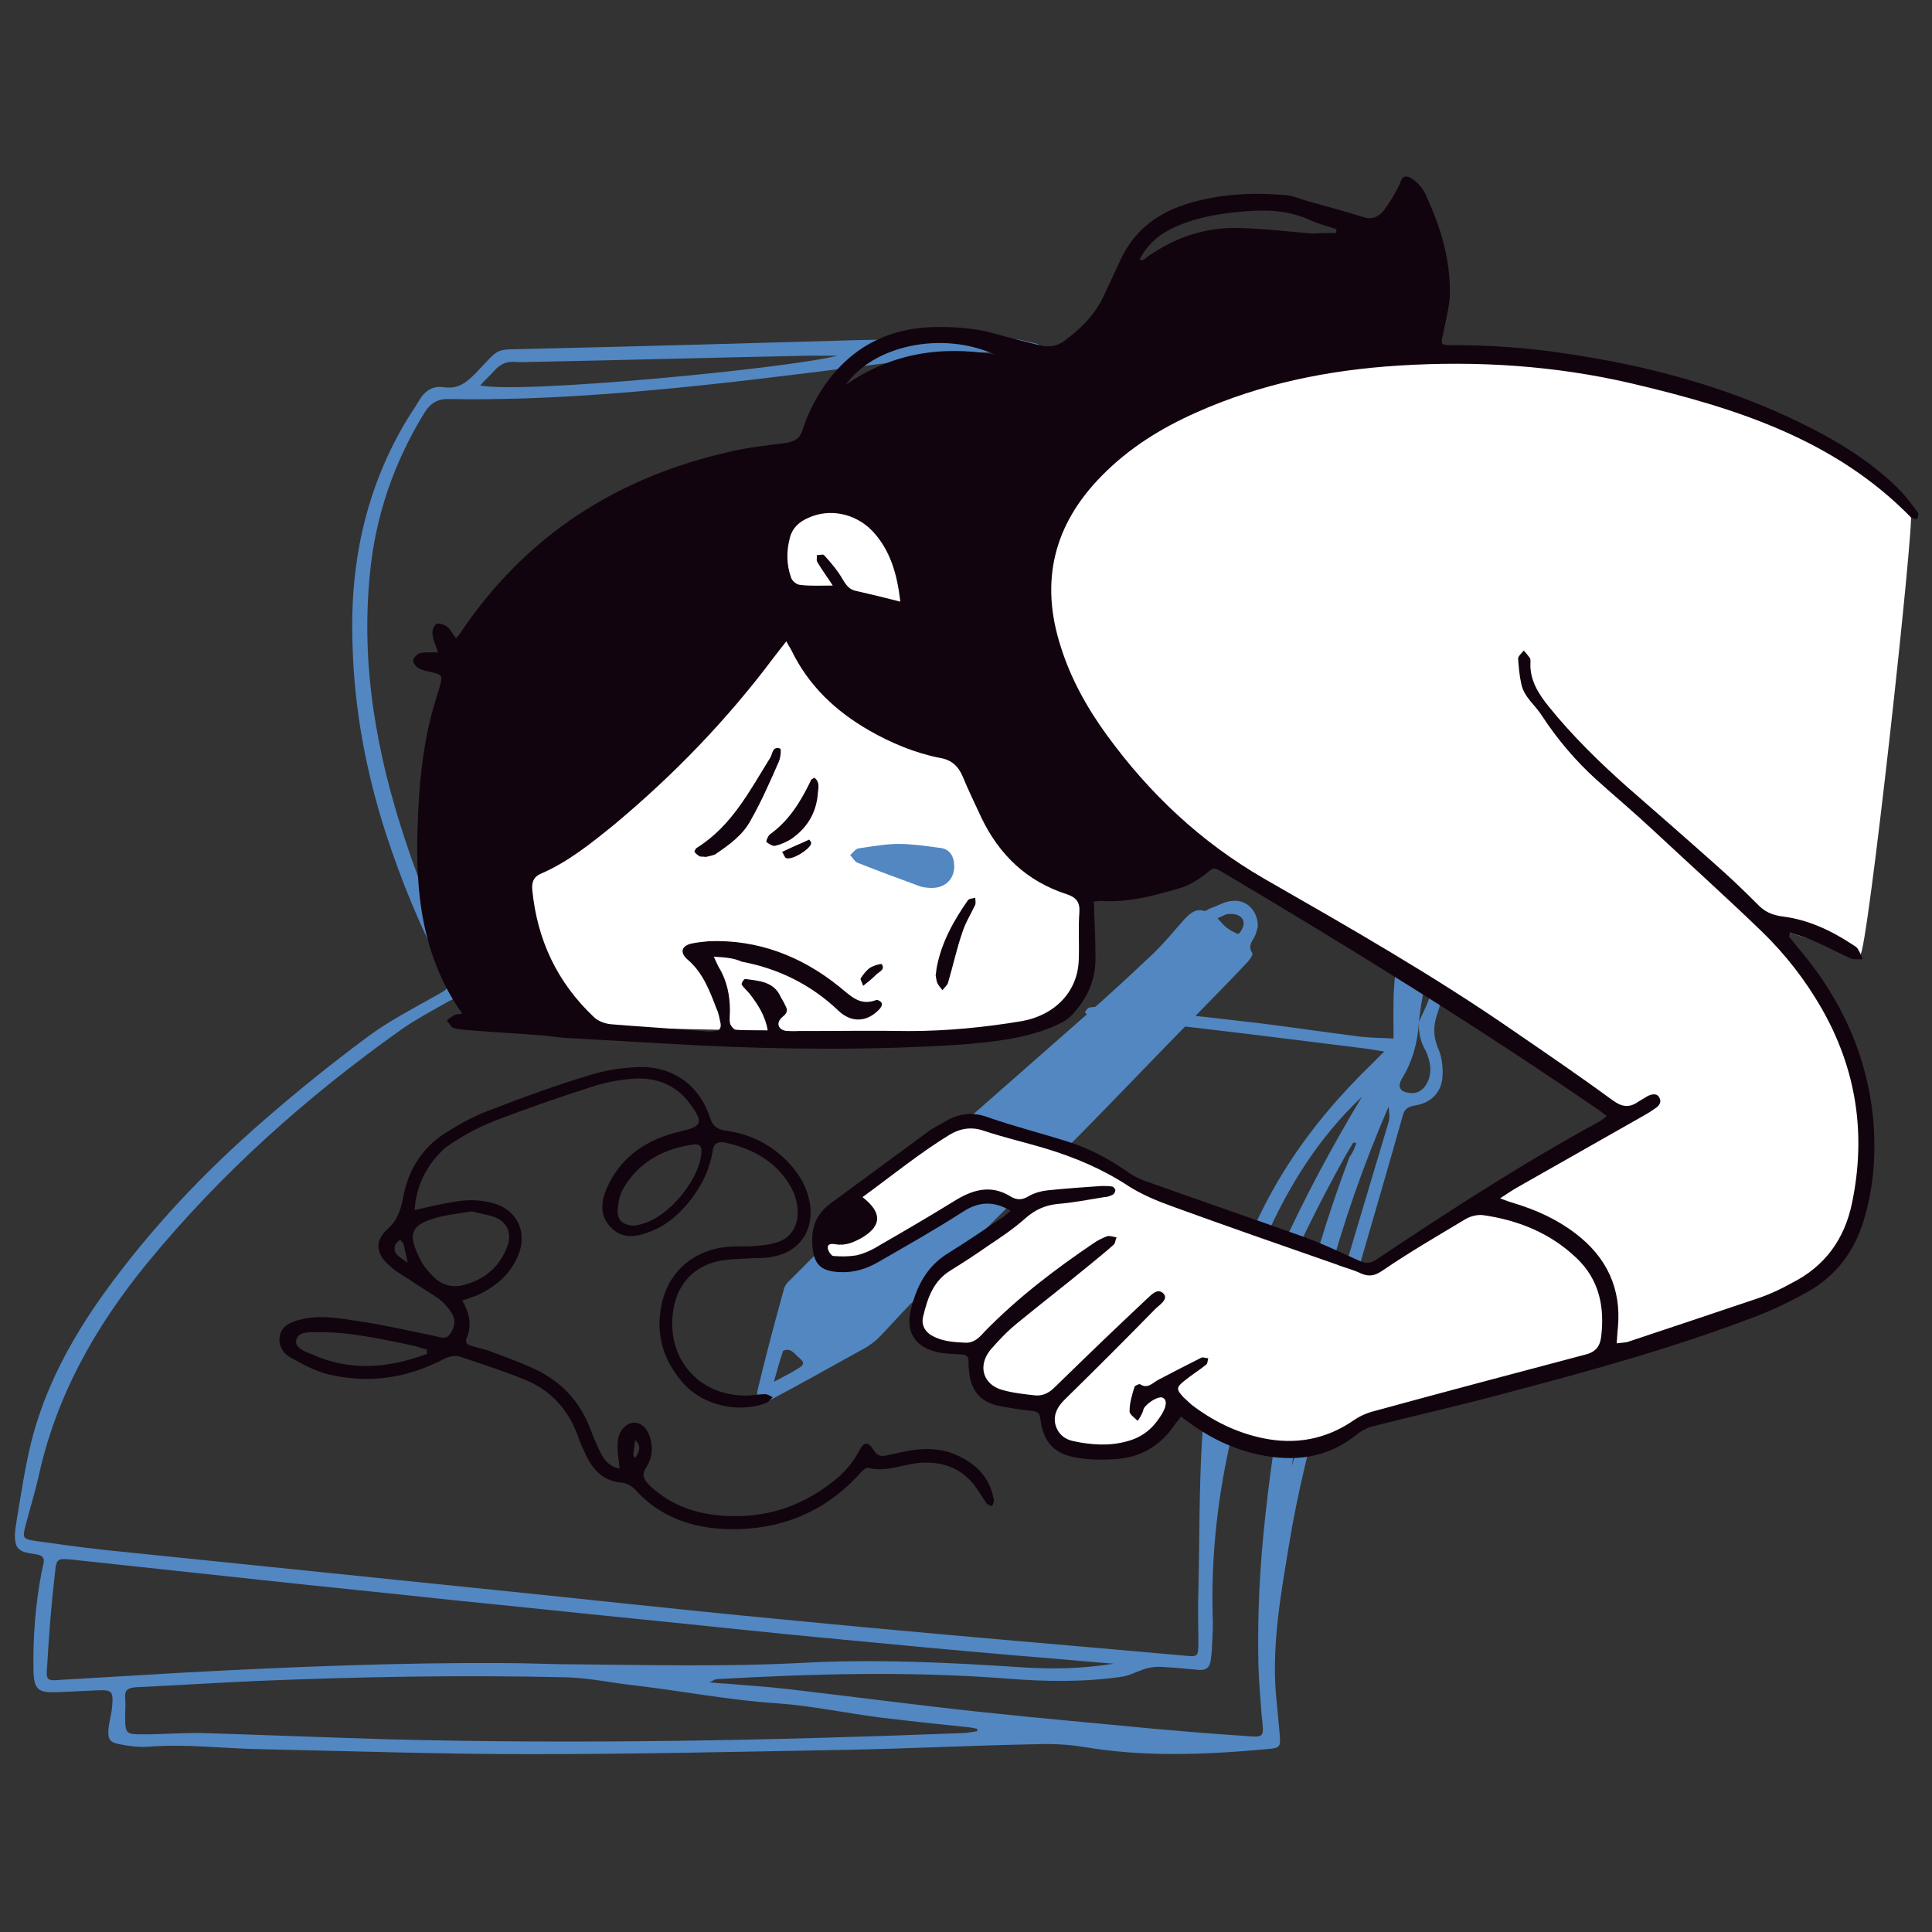 <?xml version="1.0" encoding="UTF-8"?> <!-- Generator: Adobe Illustrator 26.3.1, SVG Export Plug-In . SVG Version: 6.00 Build 0) --> <svg xmlns="http://www.w3.org/2000/svg" xmlns:xlink="http://www.w3.org/1999/xlink" id="_лой_2" x="0px" y="0px" viewBox="0 0 311.8 311.8" style="enable-background:new 0 0 311.8 311.8;" xml:space="preserve"><rect x="0" y="0" width="311.8" height="311.8" fill="#333333" stroke="none"/> <style type="text/css"> .st0{fill:#5287C1;} .st1{fill:#FFFFFF;} .st2{fill:#12040E;} </style> <g id="_Layer_"> <g> <path class="st0" d="M229,164.9c0.4-0.9,0.8-1.7,1.2-2.6c0.8-2,1.5-4,2.4-5.9c0.3-0.7,0.6-1.6,1.6-1.3c0.2,0.1,0.1,1.2-0.1,1.8 c-0.7,2.3-1.5,4.6-2.2,6.9c-0.6,1.8-0.6,3.5,0.2,5.4c0.6,1.3,0.8,3,0.7,4.5c-0.1,2.5-1.8,4.3-4.4,4.7c-1.1,0.2-1.7,0.5-2,1.6 c-4.1,14.6-8.5,29.1-12.5,43.7c-2.3,8.5-4.5,17.1-5.9,25.8c-1.3,7.8-2.7,15.7-2.1,23.7c0.2,2.1,0.4,4.2,0.6,6.4 c0.2,2.4,0.2,2.5-2.2,2.7c-9.9,0.9-19.7,1.3-29.6-0.4c-2.6-0.4-5.2-0.5-7.8-0.4c-10.1,0.2-20.2,0.7-30.3,0.9 c-17,0.3-34,0.7-51,0.7c-14.5,0-28.9-0.5-43.4-0.8c-6.1-0.1-12.2-0.9-18.3-0.4c-1.5,0.1-3.1-0.1-4.6-0.4c-1.6-0.3-1.9-0.8-1.8-2.4 c0.1-1.2,0.5-2.5,0.6-3.7c0.2-2.5,0-2.7-2.5-2.6c-2.1,0.1-4.3,0.2-6.4,0.3c-3,0.1-3.7-0.4-3.8-3.4c-0.1-5.4,0.3-10.7,1.3-15.9 c0.1-0.5,0.2-0.9,0.3-1.4c0.2-0.8,0-1.3-0.9-1.5c-1.3-0.3-3-0.2-3.5-1.6c-0.4-1.2-0.1-2.7,0.1-4C3.4,241.1,4,237,5,232.9 c2.2-8.9,6.5-16.8,11.8-24.2c7.5-10.4,16.2-19.6,25.9-28c5.4-4.7,11-9.2,16.8-13.5c3.4-2.5,7.3-4.5,11-6.6 c2.2-1.2,2.4-1.5,1.2-3.8c-3.9-7.1-6.9-14.6-9.4-22.2c-3.2-9.9-5.1-20-5.4-30.3c-0.5-12.8,1.9-24.9,8.5-36.1 c0.7-1.2,1.5-2.3,2.2-3.5c0.9-1.6,2.2-2.5,4.1-2.2c2.2,0.3,3.5-0.7,5-2.2c4.3-4.5,2.9-3.8,9-4c17.5-0.4,35-0.9,52.4-1.4 c8.1-0.2,16.1-0.3,24.2-0.3c1.7,0,3.4,0.5,5.1,0.9c0.3,0.1,0.6,0.5,0.6,0.8c0,0.3-0.4,0.7-0.7,0.8c-0.6,0.2-1.4,0.3-2,0.2 c-6.9-1.1-13.8,0.2-20.6,1.1c-20,2.5-39.9,5.2-60,5.9c-4,0.1-8,0.2-11.9,0.1c-2-0.1-3.2,0.5-4.3,2.2c-4.9,8-7.9,16.6-8.8,26 c-1.5,14.9,1.1,29.2,5.8,43.3c2.3,7,5.2,13.8,8.7,20.3c0.9,1.7,1.8,2.9,3.8,3.1c0.6,0.1,1.1,0.3,1.7,0.5c0.2,0.1,0.3,0.3,0.3,0.4 c-0.1,0.2-0.3,0.6-0.5,0.6c-0.8,0-1.6,0-2.3-0.1c-1.7-0.2-3.3,0.1-4.8,0.9c-2.6,1.5-5.3,2.9-7.7,4.6c-15.2,10.8-29,23.1-40.9,37.6 C15.2,214.3,9,225.5,6.2,238.4c-0.6,2.6-1.4,5.2-2.1,7.9c-0.5,1.9-0.4,2.1,1.7,2.4c3.6,0.5,7.1,1,10.7,1.4c19.5,2,39,4,58.5,6 c16.9,1.7,33.8,3.6,50.7,5.2c17.3,1.7,34.6,3.2,51.9,4.7c4.6,0.4,9.1,0.8,13.6,1.2c2.1,0.2,2.2,0.2,2.2-2.1c0-2.7-0.1-5.4,0-8.2 c0.2-8.2,0.1-16.5,0.6-24.7c0.8-12.8,3.8-25.1,9.6-36.7c4.4-8.9,10.4-16.6,17.5-23.5c0.7-0.7,1.3-1.3,2.3-2.3 c-1.4-0.2-2.3-0.4-3.2-0.5c-10.4-1.3-20.8-2.6-31.2-3.8c-3.9-0.5-7.9-0.9-11.9-1.3c-0.5-0.1-1-0.1-1.4-0.2 c-0.2-0.1-0.6-0.5-0.6-0.5c0.1-0.3,0.4-0.7,0.7-0.8c0.8-0.1,1.6-0.2,2.3-0.1c7.4,0.7,14.9,1.4,22.3,2.3c6.4,0.7,12.7,1.7,19.1,2.5 c1.8,0.2,3.6,0.2,5.4,0.3c0-2.9-0.1-5.8,0.1-8.5c0.1-2.1,0.7-4.2,1.2-6.3c0.1-0.5,0.3-0.9,0.5-1.3c0.2-0.3,0.7-0.6,0.9-0.5 c0.4,0.2,0.8,0.6,0.8,1c0.1,0.6-0.2,1.3-0.3,2c-0.3,1.5-0.5,3-0.4,4.6c0.3-1,0.6-2,0.9-3c0.3-0.7,0.5-1.5,1-2.1 c0.4-0.4,1.2-0.9,1.6-0.8c0.9,0.3,0.4,1.1,0.2,1.7C230.1,157.6,229.4,161.2,229,164.9c-0.2,3.3-1,6.3-2.7,9.1 c-0.9,1.5-0.3,2.3,1.4,2.4c1.1,0.1,2.1-0.5,2.7-1.8c0.8-1.7,0.4-3.4-0.3-5C229.2,168.1,228.9,166.5,229,164.9L229,164.9z M179.7,268.5c-5.1-0.4-10.2-0.9-15.4-1.3c-9.5-0.8-19-1.7-28.4-2.6c-10.9-1-21.8-2.2-32.8-3.3c-10.1-1-20.3-2.1-30.4-3.1 c-10.1-1.1-20.3-2.1-30.4-3.2c-10.2-1.1-20.5-2.2-30.7-3.3c-2.2-0.2-2.5-0.2-2.7,1.9c-0.6,5.1-1,10.2-1.3,15.4 c-0.2,2.2,0,2.3,2.3,2.1c6.8-0.4,13.6-0.8,20.4-1.2c17-0.9,34-1.6,51-1.5c3.8,0,7.6,0.2,11.4,0.2c12,0.1,24.1,0.4,36.1-0.2 c12.1-0.7,24.3-0.1,36.4,0.7C169.9,269.4,174.8,269.3,179.7,268.5L179.7,268.5z M157.7,279.4c0-0.1,0-0.2,0-0.4 c-0.4-0.1-0.7-0.1-1-0.2c-4.8-0.5-9.6-1-14.5-1.6c-5.6-0.7-11.1-1.9-16.7-2.3c-7.8-0.5-15.4-2-23.1-2.9c-3.7-0.4-7.3-1.2-10.9-1.3 c-16.8-0.4-33.6-0.1-50.4,0.6c-6.4,0.3-12.8,0.7-19.2,1c-1.2,0.1-1.8,0.4-1.7,1.7c0.1,1,0,1.9,0,2.9c0,3,0.1,3,3.1,3 c3.2,0,6.4-0.3,9.6-0.2c9.9,0.3,19.8,0.7,29.7,1c30.9,0.8,61.7,0.2,92.6-1C156.1,279.7,156.9,279.5,157.7,279.4L157.7,279.4z M218.9,184.5c-0.2-0.1-0.3-0.1-0.5-0.1c-0.4,0.7-0.8,1.3-1.2,2c-4.5,8.1-8.6,16.3-12,24.9c-6.2,15.8-9.9,32.1-9.5,49.1 c0.1,1.8,0,3.5-0.1,5.2c0,0.8-0.1,1.6-0.2,2.3c-0.1,1.1-0.7,1.7-1.9,1.6c-2.1-0.2-4.2-0.4-6.4-0.5c-0.8,0-1.7,0.1-2.5,0.4 c-1.2,0.4-2.3,1-3.5,1.2c-6.2,0.9-12.4,0.8-18.6,0.3c-15.6-1.2-31.2-0.8-46.9,0.1c-0.2,0-0.4,0.2-1.1,0.5c1.2,0.1,1.8,0.2,2.5,0.2 c3.4,0.3,6.8,0.5,10.2,0.9c10.4,1.2,20.8,2.6,31.2,3.7c9.3,1,18.6,1.8,27.8,2.7c4.6,0.4,9.3,0.8,13.9,1.1c4.2,0.3,3.9,0.6,3.5-3.5 c-0.2-2.5-0.4-5-0.5-7.5c-0.2-8.2,0.2-16.3,1.1-24.4c2.1-19.9,6.5-39.2,13.6-58C218.3,186.1,218.6,185.3,218.9,184.5L218.9,184.5z M77.5,62.2c6.5,1.4,49.4-2.7,57.7-4.8c-1.5,0-3,0-4.6,0c-14.8,0.3-29.5,0.7-44.3,1c-1.1,0-2.1,0.1-3.2,0 c-1.4-0.1-2.4,0.4-3.3,1.4C79.1,60.6,78.4,61.2,77.5,62.2z M219.8,177c-7,6.6-12,14.6-15.8,23.4c-3.8,8.7-6.1,17.8-6.7,27.3 C202.2,209.6,210.2,193,219.8,177z M208.5,236.6c0.3-1,0.5-2,0.8-2.9c1.1-4.5,2-9.1,3.3-13.6c3.6-12.7,7.4-25.3,11.2-38 c0.5-1.6,0.5-1.6,0.3-3.5C215.9,197.5,210.9,216.7,208.5,236.6L208.5,236.6z"></path> <path class="st0" d="M203,149.5c-0.1,0.3-0.2,0.9-0.4,1.4c-0.4,0.9-1.3,1.7-0.5,2.9c0.2,0.2-0.4,1.1-0.8,1.5 c-2.9,3.1-5.9,6.1-8.9,9.2c-5.9,6-11.7,12.1-17.6,18.1c-9.3,9.4-18.7,18.7-28,28c-1.7,1.7-3.3,3.6-5,5.3c-0.6,0.6-1.3,1.1-2.1,1.6 c-5.1,2.8-10.2,5.7-15.3,8.4c-0.5,0.3-1.6,0.5-1.8,0.2c-0.4-0.4-0.5-1.3-0.3-1.9c1.3-5.4,2.7-10.7,4.2-16.1 c0.1-0.5,0.5-1.1,0.9-1.4c2.5-2.5,5-5.1,7.6-7.4c13.1-11.6,26.3-23.2,39.5-34.8c3.9-3.4,7.7-6.9,11.5-10.5 c1.9-1.8,3.5-3.8,5.2-5.7c0.9-0.9,1.7-1.7,3.1-1.3c0.3,0.1,0.7-0.3,1-0.4c1.2-0.4,2.3-1.1,3.5-1.2 C201.1,145.1,203,146.9,203,149.5L203,149.5z M124.9,223c1.7-0.9,3.1-1.6,4.3-2.4c1-0.7-0.1-1.3-0.5-1.7c-0.6-0.6-1.2-1.4-2.3-0.9 c-0.1,0-0.1,0.2-0.1,0.3C125.8,219.7,125.4,221.2,124.9,223L124.9,223z M198.7,147.5c-0.2,0-0.6,0-0.9,0.1 c-0.4,0.2-0.9,0.4-1.3,0.6c0.3,0.3,0.6,0.7,0.9,1c0.4,0.4,0.8,0.7,1.3,1c0.4,0.2,1.1,0.6,1.2,0.5c0.4-0.4,0.7-0.9,0.8-1.5 C200.8,148.2,200,147.5,198.7,147.5L198.7,147.5z"></path> <path class="st1" d="M261.9,179.7c0,0-38.7,25.9-40.4,25.3c-1.6-0.6-37.7-13.1-39.9-14.9c-2.2-1.8-25.3-10-26.7-9.6 c-1.3,0.4-21.6,14.3-22.4,17.4c-0.7,3.1,0,6.2,2.2,6c2.2-0.1,10.2-2.6,11.3-3.8c1.2-1.2,10.5-7.1,12.2-7.2 c1.8-0.1,6.6,2.5,6.6,2.5s-13.1,8.8-14.4,10.9s-2.8,7.7-1,9.6c1.8,1.9,7.2,1.8,7.2,1.8s1.2,6.3,2.9,7.2s9.9,2.2,9.9,2.2 s-0.3,5.7,3.8,6.6c4.1,0.9,9,1.3,11.3-1s4.4-5.4,4.4-5.4s12.8,8.5,20.9,7.1s9.4-4.6,10.5-4.9s44-11.8,48.3-13s19.6-6.6,22.7-9.4 S261.9,179.7,261.9,179.7L261.9,179.7z"></path> <path class="st1" d="M261.8,182.5l-3-4c0,0-28.9-18.7-42.6-27.7c-13.7-9-20.2-12.8-20.2-12.8l-21.8,4.4c0,0,1.9,13.6,0.6,16.4 c-1.3,2.8-4.3,7.2-11.9,7.8s-73.8-1-73.8-1l-14-34l42.3-51.9c0,0,87.7-25.9,93.7-25.5c6,0.4,23.7,3.1,23.7,3.1s28.7,1.2,44.6,7.7 c15.9,6.5,28.4,15.9,29,17.7c0.6,1.8-7.1,71.9-8.2,71.4c-1.2-0.4-16.5-5.2-16.5-5.2s10.6,7.2,14,17.5c3.4,10.3,4.4,22.1,2.6,27.6 s-1.9,8.2-5.7,10.9s-7.5,3.2-7.5,3.2L261.8,182.5L261.8,182.5z"></path> <path class="st2" d="M288.7,151.1c0.7,0.9,1.4,1.8,2.2,2.7c6.4,7.8,10.4,16.6,11.4,26.7c0.5,5.6,0.1,11.1-1.5,16.4 c-1.5,5-4.4,8.9-8.9,11.5c-2.7,1.5-5.5,2.9-8.4,4c-13.5,5.2-27.5,9-41.5,12.7c-6.7,1.8-13.4,3.3-20.1,5c-1,0.2-2,0.7-2.8,1.3 c-4.8,4-10.4,4.6-16.2,3.3c-4.5-1-8.5-3.1-12.3-6.1c-0.4,0.6-0.9,1.1-1.2,1.6c-2.3,3.3-5.6,5.1-9.6,5.3c-1.9,0.1-3.9,0.1-5.8-0.2 c-3.8-0.6-5.6-2.4-6.1-6.3c-0.1-1-0.5-1.2-1.4-1.3c-1.9-0.2-3.8-0.5-5.7-0.9c-2.8-0.7-4.2-2.7-4.4-5.5c-0.1-0.6-0.1-1.2-0.1-1.7 c0-0.7-0.4-1-1.1-1c-1.4-0.1-2.7-0.1-4-0.4c-3.5-0.8-5.1-3.3-4.2-6.8c0.9-3.8,2.6-7.1,6.1-9.2c2.9-1.8,5.7-3.7,8.5-5.6 c0.5-0.3,0.9-0.7,1.5-1.2c-2.7-1.6-5.1-1.5-7.6,0.1c-4.5,2.9-9.1,5.5-13.8,8.2c-1.9,1.1-3.9,1.7-6.1,1.6c-3.2-0.1-4.3-1.3-4.5-4.4 c-0.2-2.9,0.7-5.1,3.1-6.8c5.2-3.8,10.3-7.6,15.5-11.4c0.9-0.7,2-1.2,3-1.8c2.1-1.2,4.3-1.5,6.7-0.6c4.3,1.5,8.7,2.6,13.1,4 c3.4,1.1,6.4,2.7,9.3,4.7c1.1,0.8,2.3,1.4,3.6,1.8c8.1,2.9,16.3,5.7,24.4,8.6c3.2,1.1,6.3,2.6,9.4,4c1.1,0.5,1.8,0.6,2.9-0.1 c11.8-7.9,23.7-15.6,36.2-22.4c0.3-0.2,0.6-0.4,1-0.8c-0.6-0.4-1-0.8-1.5-1.1c-19.5-13.4-39.7-25.9-60.1-38c-2-1.2-1.8-1-3.2,0.1 c-1.3,1-2.8,1.9-4.3,2.3c-4.1,1.2-8.2,2.3-12.6,2c-0.3,0-0.6,0.1-1.1,0.1c0.1,0.7,0.1,1.3,0.1,1.9c0.1,2.4,0.2,4.9,0.2,7.3 c0,3.6-1.4,6.6-3.9,9.2c-0.8,0.9-2.1,1.4-3.2,1.9c-4.7,1.9-9.8,2.4-14.8,2.8c-14.2,0.9-28.4,0.8-42.5,0.1 c-7.1-0.4-14.2-0.8-21.2-1.2c-1.3-0.1-2.5-0.3-3.8-0.4c-3.8-0.3-7.5-0.5-11.3-0.8c-1-0.1-1.9-0.1-2.9-0.4 c-0.4-0.1-0.7-0.8-1.1-1.2c0.4-0.3,0.8-0.7,1.3-0.9c0.3-0.2,0.8-0.1,1.2-0.2c-6.5-9.2-7.6-19.6-7.2-30.3c0.2-6.5,0.8-13,2.6-19.3 c0.3-1.1,0.7-2.2,1-3.3c0.4-1.7,0.4-1.8-1.3-2.2c-0.8-0.2-1.6-0.3-2.2-0.7c-0.4-0.2-0.9-0.9-0.8-1.3c0.1-0.4,0.7-1,1.1-1.1 c0.8-0.2,1.7-0.1,2.9-0.1c-0.4-1.2-0.8-2-0.9-2.9c-0.1-0.6,0.2-1.4,0.6-1.7c0.4-0.2,1.3,0.1,1.7,0.4c0.6,0.4,0.9,1.2,1.5,1.9 c0.4-0.4,0.6-0.7,0.8-1c10.5-15.6,25.2-25,43.4-29.1c2.9-0.7,5.9-1,8.9-1.4c1.5-0.2,2.4-0.7,2.9-2.3c0.6-2,1.6-4,2.7-5.8 c4.1-6.6,10.1-10.3,18-10.6c3.4-0.1,6.8,0.1,10.1,1c2.4,0.7,4.9,1.3,7.3,1.9c1.5,0.4,2.9,0.2,4.1-0.7c2.7-2,5-4.3,6.4-7.4 c0.9-1.9,1.8-3.9,2.7-5.8c2-4.2,5.2-6.9,9.5-8.5c5.6-2,11.4-2.3,17.2-1.8c1.2,0.1,2.4,0.7,3.6,1c2.9,0.8,5.8,1.6,8.7,2.5 c1.4,0.5,2.5,0.1,3.4-1c0.9-1.2,1.7-2.5,2.4-3.9c0.4-0.7,0.4-1.7,1.4-1.6c0.6,0.1,1.3,0.7,1.8,1.2c0.6,0.6,1.1,1.4,1.4,2.2 c2.2,4.8,3.7,9.8,3.7,15.2c0,2.3-0.7,4.6-1.1,6.8c-0.4,1.7-0.4,1.8,1.4,1.8c6,0,12,0.4,18,1.3c13.2,1.9,26.1,5.3,38.2,11.2 c5.7,2.8,11.1,6,15.7,10.5c1.2,1.2,2.3,2.6,3.3,4c0.2,0.2,0,0.7-0.1,1.1c-0.3-0.1-0.8-0.1-1-0.3c-12.4-12.7-28.5-17.7-45-21.6 c-12.4-2.9-25-3.7-37.6-2.9c-11.3,0.7-22.3,2.9-32.8,7.6c-5.6,2.5-10.8,5.7-15.2,10.2c-7.8,7.9-10,17.1-6.6,27.6 c1.6,5.1,4.2,9.8,7.4,14.2c6.9,9.5,15.2,17.3,25.4,23.2c13.6,7.8,27.3,15.6,40.3,24.6c5.4,3.7,10.8,7.4,16,11.2 c1.5,1.1,2.7,1.2,4.1,0.2c0.5-0.3,1-0.6,1.5-0.9c0.6-0.3,1.4-0.5,1.8,0.1c0.6,0.9,0,1.5-0.6,1.9c-1.1,0.8-2.3,1.4-3.5,2.1 c-6.2,3.5-12.3,7-18.5,10.5c-0.9,0.5-1.8,1.1-3,1.9c1,0.4,1.6,0.6,2.3,0.8c3.6,1.1,6.9,2.6,9.9,4.9c5,3.8,7.4,8.9,6.8,15.2 c-0.1,0.8-0.1,1.5-0.2,2.5c0.7-0.1,1.2-0.1,1.7-0.2c7.2-2.4,14.4-4.8,21.5-7.2c1.7-0.6,3.4-1.4,5-2.3c5.4-2.7,8.6-7.1,9.8-13 c2.3-11.1,0.7-21.6-5-31.5c-2.6-4.5-5.8-8.6-9.5-12.2c-5.8-5.6-11.8-11-17.7-16.5c-3-2.8-6.1-5.4-9.1-8.1c-3.3-3-6.2-6.4-8.7-10.2 c-1.1-1.8-3-3.1-3.4-5.3c-0.3-1.3-0.4-2.7-0.5-4c0-0.4,0.6-0.9,0.9-1.3c0.4,0.4,0.7,0.8,1,1.2c0.1,0.1,0.1,0.4,0.1,0.6 c-0.2,2.9,1.3,5.2,3,7.3c3.8,4.7,8.1,8.9,12.6,12.9c4.7,4.1,9.4,8.2,14,12.3c2.4,2.1,4.7,4.3,7,6.6c1.1,1.2,2.4,1.8,4,2 c4.1,0.5,7.8,2.2,11.3,4.5c0.3,0.2,0.7,0.4,0.9,0.7c0.3,0.5,0.6,1.1,0.8,1.7c-0.6,0-1.3,0.1-1.9-0.1c-2-0.9-4-2-6.1-2.9 c-1.2-0.5-2.5-0.9-3.8-1.3C288.9,150.7,288.8,150.9,288.7,151.1L288.7,151.1z M139.2,193.2c3.2,2.5,3.1,4.6,0,6.5 c-1.4,0.8-2.8,1.4-4.4,1.1c-0.6-0.1-1.3-0.1-1.2,0.7c0.1,0.5,0.6,1.2,0.9,1.2c1.2,0.1,2.5,0.1,3.7-0.1c1.3-0.3,2.6-0.9,3.7-1.6 c4-2.3,8.1-4.7,12-7.1c3-1.9,6-2.8,9.2-0.8c1,0.6,1.9,0.6,3-0.1c0.9-0.5,2-0.8,3-0.9c2.9-0.3,5.8-0.5,8.7-0.7c0.6,0,1.2,0,1.7,0.1 c0.2,0,0.5,0.4,0.5,0.6c0,0.2-0.2,0.6-0.4,0.7c-0.4,0.2-0.9,0.4-1.4,0.4c-2.5,0.4-5,0.9-7.5,1.1c-2,0.2-3.6,0.9-5.2,2.3 c-1.9,1.7-4,3.1-6.1,4.5c-2,1.4-4,2.7-6.1,4c-2.7,1.7-3.6,4.4-4.3,7.3c-0.3,1.1,0,2.1,1,2.9c1.8,1.2,3.8,1.3,5.9,1.4 c1.4,0,2.2-0.9,3.1-1.9c5.3-5.4,11.2-9.9,17.4-14.1c0.7-0.5,1.5-0.9,2.3-1.2c0.4-0.1,1,0.1,1.5,0.2c-0.2,0.4-0.2,1-0.5,1.2 c-1.2,1.1-2.5,2.1-3.8,3.2c-3.9,3.2-7.9,6.3-11.8,9.5c-1.6,1.3-3,2.8-4.3,4.3c-2,2.5-1.2,5.5,1.9,6.4c1.7,0.5,3.6,0.7,5.4,0.9 c1.2,0.1,2.2-0.4,3.1-1.3c3.7-3.6,7.4-7.2,11.1-10.7c1.2-1.1,2.4-2.3,3.6-3.4c0.8-0.7,1.9-2.1,2.9-1c0.8,0.9-0.7,1.8-1.4,2.5 c-4.8,4.9-9.7,9.8-14.6,14.6c-1.1,1.1-1.8,2.3-1.5,3.9c0.4,1.6,1.5,2.5,3,2.8c2.9,0.6,5.8,0.8,8.6,0c2.3-0.6,4-1.9,5.3-3.9 c1.1-1.6,1.2-2.7,0.5-3.1c-0.6-0.4-2.5,0.7-3.1,1.7c-0.1,0.2-0.1,0.4-0.2,0.6c-0.2,0.5-0.5,1-0.8,1.4c-0.5-0.5-1.4-1.1-1.3-1.6 c0-1.3,0.4-2.6,0.8-3.9c0.1-0.2,0.8-0.5,0.9-0.4c1.2,0.8,2-0.2,2.9-0.7c2.3-1.2,4.6-2.4,7-3.6c0.3-0.1,0.7,0.1,1.1,0.1 c-0.1,0.3-0.1,0.8-0.3,1c-1.1,0.9-2.4,1.7-3.5,2.6c-1.4,1.1-1.4,1.4-0.2,2.7c0.4,0.4,0.9,0.8,1.3,1.2c3.4,2.6,7.2,4.5,11.5,5.4 c5.3,1.1,10.2,0.2,14.7-2.9c1-0.7,2.2-1.2,3.4-1.5c11.3-3.1,22.7-6.1,34-9.1c1.6-0.4,2.3-1.3,2.5-2.8c0.6-4.9-0.3-9.3-4-12.8 c-4.2-4-9.4-6.1-15.1-6.9c-0.9-0.1-2,0.2-2.7,0.6c-4.5,2.7-9,5.3-13.4,8.3c-1.3,0.9-2.2,1.1-3.6,0.5c-1.2-0.6-2.6-0.9-3.8-1.4 c-8.9-3.1-17.8-6.2-26.6-9.4c-2.5-0.9-4.9-1.9-7.1-3.3c-4.1-2.7-8.6-4.6-13.2-6c-3.3-1-6.8-1.8-10.1-2.9c-2-0.7-3.8-0.4-5.5,0.6 C148.4,186.1,144,189.7,139.2,193.2L139.2,193.2z M115.2,154.4c0.4,0.9,0.6,1.3,0.8,1.7c1.3,2.1,1.8,4.5,1.8,7c0,0.7-0.1,1.4,0,2 c0.1,0.4,0.6,1.1,1,1.1c1.6,0.1,3.2,0.1,5.1,0.1c-0.4-2.4-1.6-4.2-2.9-5.9c-0.4-0.5-1-1-1.3-1.5c-0.1-0.2,0.4-1,0.6-0.9 c2.2,0.3,4.6,0.4,5.7,2.9c0.2,0.4,0.5,0.8,0.7,1.3c0.4,0.7,0.5,1.2-0.4,1.9c-1.2,1-0.7,2.2,0.8,2.3c0.6,0.1,1.2,0.1,1.8,0 c5.9,0,11.9-0.1,17.8,0c6.1,0,12.2-0.6,18.2-1.6c5.5-1,9.1-4.9,9.2-10c0.1-2.5-0.1-5.1,0.1-7.6c0.1-1.6-0.5-2.4-2.1-2.9 c-6.4-2.1-10.8-6.3-13.7-12.3c-1-2.2-2.1-4.4-3-6.6c-0.7-1.7-1.8-2.8-3.8-3.1c-4-0.8-7.8-2.4-11.3-4.4c-5.4-3.1-9.8-7.2-12.6-13 c-0.2-0.4-0.5-0.8-0.8-1.4c-0.8,1-1.4,1.8-2.1,2.7c-7.5,10-16.1,18.9-25.7,26.9c-3.7,3-7.4,6-11.8,7.9c-1.2,0.5-1.5,1.4-1.4,2.6 c0.8,8.1,4,14.9,9.9,20.5c0.7,0.7,1.8,1.1,2.8,1.2c4.9,0.4,9.9,0.7,14.8,1.1c0.7,0.1,1.4,0.1,2,0c0.7,0,1-0.5,0.9-1.2 c-0.2-0.9-0.3-1.7-0.7-2.5c-1.1-2.9-2.2-5.8-4.7-7.9c-1.2-1.1-0.9-2.1,0.6-2.5c0.9-0.2,1.9-0.3,2.9-0.4c7.9-0.3,14.9,2.4,21,7.3 c1.9,1.5,3.3,3.2,6,2.2c0.2-0.1,0.8,0.2,0.9,0.5c0.1,0.3-0.1,0.7-0.4,1c-2,2.1-4.5,2.2-6.6,0.2c-4.4-4.2-9.7-6.8-15.6-7.9 C118.4,154.6,117,154.5,115.2,154.4L115.2,154.4z M145.3,97.1c-0.5-4.4-1.6-8.3-4.5-11.4c-2.8-2.9-7-3.7-10.4-2.1 c-1.4,0.6-2.5,1.6-2.9,3.1c-0.6,2.2-0.6,4.4,0.2,6.6c0.2,0.5,0.9,1.1,1.5,1.1c1.6,0.2,3.2,0.1,5.2,0.1c-0.9-1.4-1.8-2.6-2.5-3.8 c-0.2-0.3,0-0.7-0.1-1.1c0.4,0,1.1-0.2,1.2,0c1.1,1.2,2.2,2.5,3,3.9c0.6,1,1.1,1.7,2.3,1.9C140.5,95.9,142.6,96.4,145.3,97.1 L145.3,97.1z M215.6,37.6l0.1-0.6c-1.4-0.5-2.8-0.8-4.1-1.4c-3.4-1.6-6.9-1.8-10.5-1.5c-4,0.3-7.9,0.9-11.6,2.6 c-2.4,1.1-4.3,2.7-5.6,5.2c0.4,0.1,0.5,0.1,0.5,0.1c0.2-0.1,0.5-0.3,0.7-0.5c4.5-3.2,9.5-4.9,15-4.7c4,0.1,7.9,0.6,11.9,0.9 C213.2,37.6,214.4,37.6,215.6,37.6L215.6,37.6z M136.5,62.1c7.1-4.9,14.9-6.4,24-4.9C152.1,53.4,141,55.7,136.5,62.1z"></path> <path class="st0" d="M154,139.6c0.1,2.2-1.4,3.7-3.6,3.7c-0.8,0-1.6-0.1-2.3-0.4c-3.3-1.2-6.5-2.4-9.8-3.7 c-0.4-0.2-0.7-0.8-1.1-1.2c0.5-0.4,0.9-1.1,1.5-1.1c2.1-0.3,4.2-0.7,6.3-0.7c2.1,0,4.2,0.3,6.4,0.6 C153.1,136.9,153.9,137.9,154,139.6L154,139.6z"></path> <path class="st2" d="M113.9,138.3c-0.5-0.1-0.8,0-1-0.1c-0.3-0.2-0.6-0.4-0.8-0.7c-0.1-0.1,0.2-0.6,0.4-0.7 c5.6-3.5,8.5-9.2,11.8-14.5c0.4-0.6,0.3-1.9,1.6-1.5c0.2,0.1,0.1,1.4-0.2,2.1c-1.4,3.2-2.8,6.4-4.5,9.4c-1.3,2.5-3.6,4.1-5.8,5.6 C114.9,138.1,114.3,138.2,113.9,138.3L113.9,138.3z"></path> <path class="st2" d="M131.4,125.5c0.9,0.6,0.7,1.6,0.6,2.4c-0.2,3.2-1.7,5.7-4.3,7.5c-0.8,0.5-1.7,0.9-2.6,1.1 c-0.4,0.1-1-0.3-1.4-0.6c-0.1-0.1,0.2-0.9,0.5-1.2c3.1-2.2,5-5.3,6.6-8.6C130.8,125.8,131.2,125.7,131.4,125.5L131.4,125.5z"></path> <path class="st2" d="M151,157.4c0.1-0.5,0.1-0.9,0.2-1.4c0.8-4,2.7-7.4,5-10.7c0.2-0.3,0.8-0.3,1.2-0.4c0,0.4,0.1,0.8,0,1.1 c-0.7,1.5-1.6,2.9-2.1,4.5c-0.9,2.6-1.5,5.4-2.3,8.1c-0.1,0.4-0.6,0.8-0.9,1.2c-0.3-0.4-0.6-0.7-0.8-1.1 C151.1,158.3,151.1,157.8,151,157.4L151,157.4z"></path> <path class="st2" d="M130.9,135.9c0,0.1,0,0.2,0,0.3c-0.4,1-3,2.6-4,2.3c-0.3-0.1-0.4-0.7-0.7-1c1.4-0.7,2.9-1.3,4.4-2 C130.6,135.5,130.8,135.8,130.9,135.9z"></path> <path class="st2" d="M139.3,159.1c-0.2-0.6-0.5-1.1-0.4-1.2c0.4-0.6,0.9-1.3,1.5-1.7c0.6-0.4,1.8-0.7,1.9-0.6 c0.6,0.9-0.4,1.2-0.9,1.7C140.8,157.9,140.2,158.4,139.3,159.1z"></path> <path class="st2" d="M66.9,195.3c2.6-0.6,5-1.2,7.5-1.5c1.6-0.2,3.3-0.1,4.9,0.3c4.2,1,6,4.9,4.2,8.8c-1.3,2.9-3.6,4.8-6.4,6.1 c-0.7,0.3-1.4,0.5-2.5,0.9c1.2,2,1.6,4,0.7,6.1c-0.3,0.7,0.2,1.1,0.8,1.2c0.9,0.3,1.9,0.5,2.8,0.8c2.4,0.9,4.9,1.8,7.3,2.9 c4.3,2,7.4,5.2,9.1,9.8c0.5,1.3,1,2.5,1.6,3.7c0.6,1.2,1.4,2.3,3.1,2.6c-0.1-0.7-0.1-1.2-0.2-1.8c-0.1-0.9-0.2-1.8-0.1-2.6 c0.2-1.8,1.4-3,2.7-3c1.2,0,2.2,1.1,2.6,2.7c0.4,1.6,0.2,3.1-0.7,4.5c-0.8,1.2-0.4,1.9,0.4,2.8c3,2.9,6.6,4.4,10.7,4.9 c7,0.8,13.3-0.9,18.9-5.3c1.9-1.4,3.4-3.2,4.5-5.3c0.6-1.2,1.4-1.2,2.1,0c0.6,1,1.2,1.2,2.1,1c1-0.2,1.9-0.4,2.8-0.6 c2.8-0.6,5.6-0.7,8.3,0.4c3.3,1.4,5.7,3.7,6.3,7.4c0.1,0.3-0.2,0.7-0.3,1c-0.3-0.2-0.7-0.2-0.9-0.5c-0.7-1-1.3-2.1-2.1-3.1 c-2.3-2.8-5.4-3.7-8.9-3.4c-2.7,0.3-5.2,1.5-8.1,0.8c-0.4-0.1-1.1,0.6-1.5,1.1c-5.6,6.1-12.7,8.9-20.8,8.8 c-5.9-0.1-11.3-1.9-15.4-6.5c-0.5-0.5-1.3-0.9-1.9-1c-2.8-0.2-4.5-1.7-5.7-4c-0.6-1.2-1.2-2.5-1.6-3.7c-1.5-4.1-4.3-7.2-8.4-8.9 c-3.4-1.4-6.9-2.5-10.4-3.7c-1.2-0.4-2.2,0-3.3,0.6c-5.8,2.9-11.8,3.7-18.1,2.2c-2.1-0.5-4.1-1.6-6.1-2.7 c-1.3-0.7-2.1-2.1-1.7-3.7c0.4-1.5,1.7-2,3.1-2.4c3.4-0.9,6.8-0.2,10.1,0.3c3.9,0.6,7.8,1.5,11.7,2.3c0.9,0.2,1.9,0.7,2.6-0.4 c0.7-1.1,0.9-2.2,0.2-3.3c-0.6-0.9-1.3-1.7-2.1-2.3c-1.6-1.1-3.3-2.1-4.9-3.2c-1.1-0.7-2.2-1.3-3.1-2.2c-2.1-1.8-2.4-3.9-0.3-5.8 c1.7-1.5,2.2-3.2,2.6-5.3c0.8-4.3,3-7.8,6.7-10.2c2.2-1.4,4.5-2.7,6.9-3.6c5.4-2.1,10.9-4.1,16.5-5.8c2.6-0.8,5.3-1.2,8-1.3 c5.5-0.1,9.7,3,11.4,8.2c0.5,1.5,1.3,1.9,2.7,2.1c4.1,0.6,7.5,2.4,10.3,5.5c1.6,1.8,2.7,3.8,3.1,6.2c0.7,4.3-1.6,7.8-5.9,8.6 c-1.3,0.3-2.7,0.2-4.1,0.3c-1.6,0.1-3.1,0.1-4.6,0.4c-4,0.8-6.7,3.6-7.4,7.7c-1.4,8.1,4.3,14.5,12.5,14c0.8-0.1,1.6-0.2,2.3-0.2 c0.4,0,0.8,0.3,1.2,0.5c-0.3,0.3-0.6,0.7-1,0.9c-4.3,1.7-10,0.5-13.2-2.9c-3.3-3.6-4.7-7.8-3.8-12.6c1-5.6,5.2-9.2,10.9-9.7 c1.3-0.1,2.7,0,4.1-0.1c1.2-0.1,2.5-0.2,3.7-0.6c1.9-0.6,3-2,3.3-4c0.2-2.1-0.4-4.1-1.6-5.8c-2.4-3.6-6-5.4-10.1-6.3 c-1.2-0.2-1.8,0.1-2,1.4c-0.4,2.7-1.6,5.2-3.2,7.4c-1.8,2.4-3.9,4.4-6.7,5.5c-2.2,0.9-4.6,1.4-6.5-0.6c-1.9-1.9-1.6-4.3-0.6-6.5 c2.3-5.1,6.6-7.8,11.8-9c3.5-0.8,3.8-1.4,1.6-4.4c-2.3-3.2-5.7-4.4-9.4-4.1c-2.2,0.2-4.4,0.6-6.5,1.3c-5.3,1.7-10.5,3.5-15.7,5.5 c-2.8,1.1-5.5,2.6-7.9,4.3C68.9,187.9,67.2,191.2,66.9,195.3L66.9,195.3z M76.2,195.5c-1.9,0.3-3.6,0.5-5.3,0.9 c-4.6,1.2-5.3,2.6-3,7c0.5,1,1.3,1.9,2.1,2.7c1.4,1.4,3.3,1.8,5.1,1.2c3.3-0.9,5.6-3,6.8-6.2c0.7-2,0-3.8-1.9-4.6 C78.8,196,77.4,195.9,76.2,195.5L76.2,195.5z M102.4,197.8c0.3-0.1,0.8-0.1,1.3-0.3c4.2-1.1,9.2-7.1,9.5-11.5 c0.1-1.1-0.4-1.4-1.3-1.3c-4.8,0.7-8.8,2.8-11.3,7.1c-0.6,1-0.8,2.2-0.9,3.3C99.5,196.9,100.6,197.8,102.4,197.8L102.4,197.8z M68.9,218.5l0-0.7c-1-0.3-2-0.6-3-0.8c-4.9-1-9.8-2.1-14.9-2c-1.2,0-2.9-0.1-3.2,1.3c-0.2,1.2,1.3,1.8,2.4,2.2 C56.5,221.4,62.7,220.8,68.9,218.5z M65.8,203.8c-0.3-1.5-0.5-2.3-0.7-3.1c-0.1-0.2-0.4-0.4-0.5-0.6c-0.3,0.2-0.7,0.5-0.8,0.8 C63.3,202.3,64.4,202.8,65.8,203.8L65.8,203.8z M102.5,235.3c0.8-1.1,0.9-1.9,0.2-2.7c0-0.1-0.2-0.1-0.2-0.1 c-0.1,0.8-0.2,1.5-0.3,2.3C102.2,234.9,102.3,235,102.5,235.3L102.5,235.3z"></path> </g> </g> </svg> 